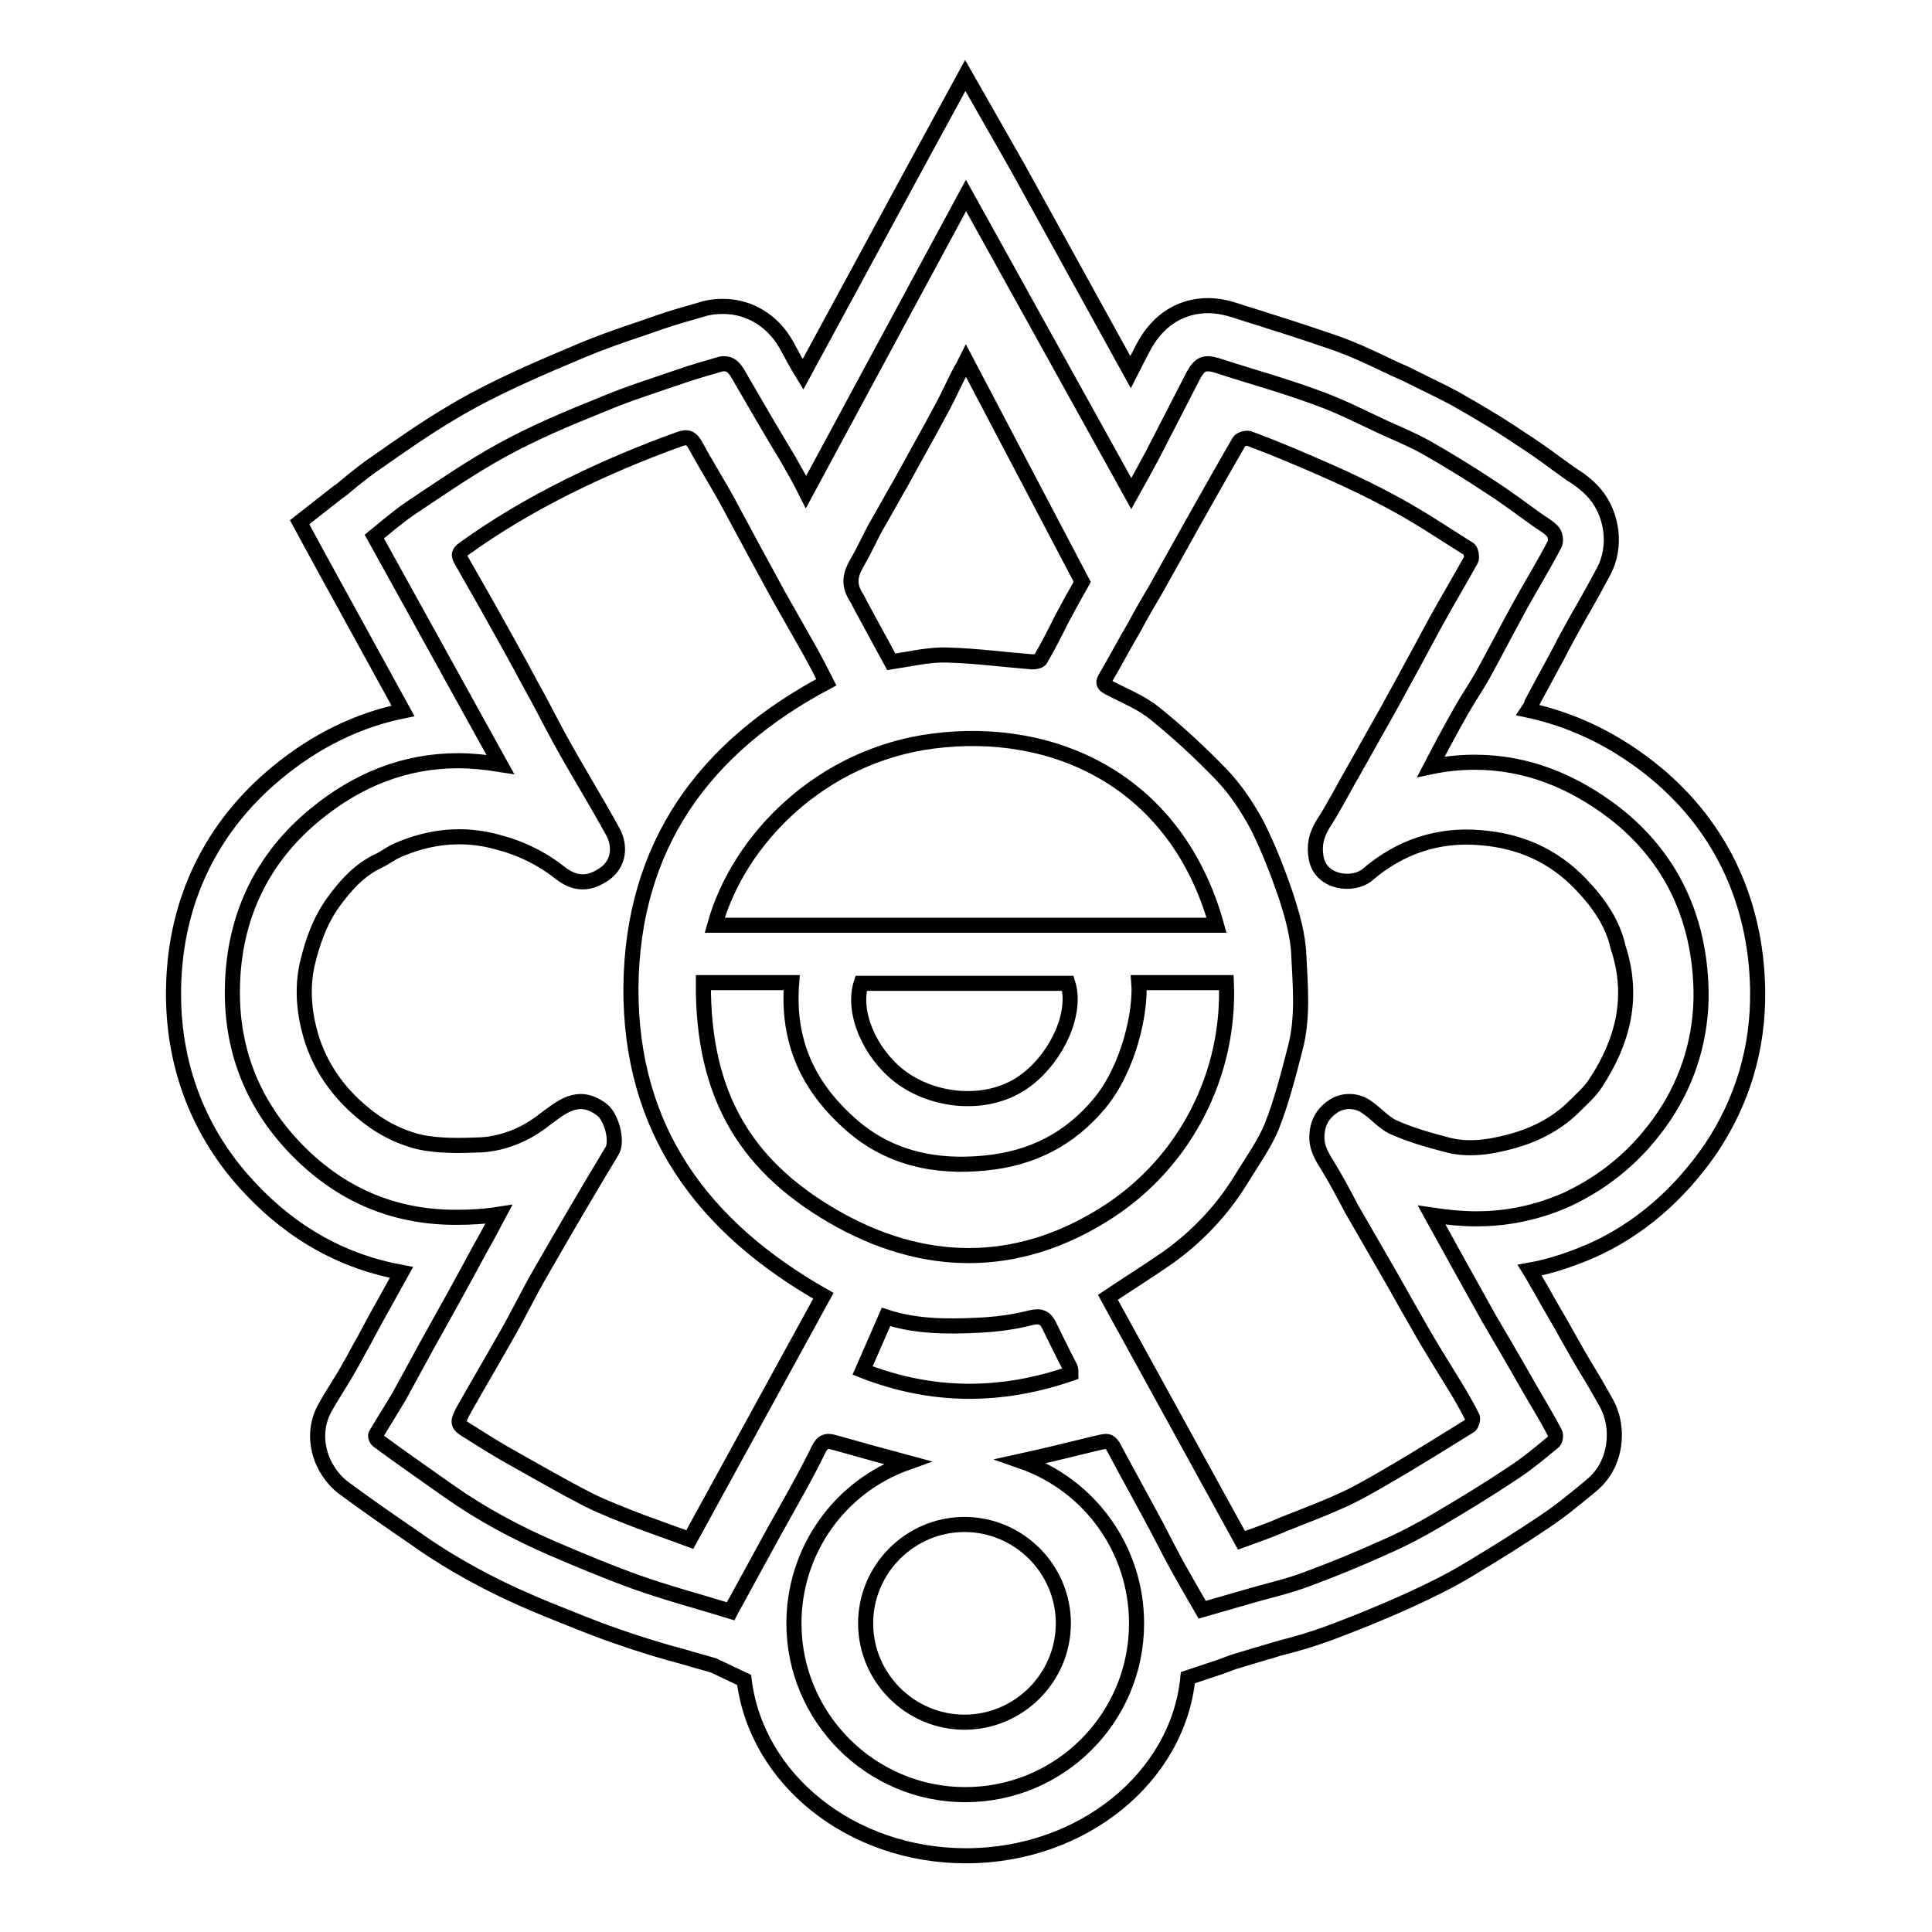 <?xml version="1.0" encoding="utf-8"?>
<!-- Svg Vector Icons : http://www.onlinewebfonts.com/icon -->
<!DOCTYPE svg PUBLIC "-//W3C//DTD SVG 1.1//EN" "http://www.w3.org/Graphics/SVG/1.1/DTD/svg11.dtd">
<svg version="1.1" xmlns="http://www.w3.org/2000/svg" xmlns:xlink="http://www.w3.org/1999/xlink" x="0px" y="0px" viewBox="0 0 256 256" enable-background="new 0 0 256 256" xml:space="preserve">
<g> <path stroke-width="2" fill-opacity="0" stroke="#000000"  d="M209.5,117.2c-3.7-3.9-8.2-5.8-13.3-6.2c-5.6-0.5-10.7,1.2-15,4.9c-1.9,1.6-6.2,1.1-6.8-2.2 c-0.3-1.7,0-3,0.9-4.5c1.5-2.3,2.8-4.9,4.2-7.3c1.5-2.7,3-5.3,4.5-8c2.1-3.8,4.2-7.7,6.3-11.6c1.5-2.7,3.1-5.4,4.6-8.1 c0.2-0.3,0-1.2-0.2-1.4c-3.2-2-6.3-4.1-9.6-5.9c-3.1-1.7-6.2-3.2-9.4-4.6c-3.4-1.5-6.7-2.9-10.2-4.2c-0.4-0.1-1.1,0.1-1.3,0.4 c-2.1,3.6-4.1,7.2-6.2,10.9c-1.6,2.9-3.2,5.7-4.8,8.6c-1,1.7-2,3.4-2.9,5.1c-1.3,2.2-2.5,4.5-3.8,6.7c-0.5,0.8-0.1,1,0.4,1.3 c2.1,1.1,4.4,2,6.2,3.5c3.1,2.5,6,5.2,8.8,8.1c1.9,2,3.4,4.3,4.7,6.7c1.5,3,2.7,6.1,3.8,9.3c0.8,2.5,1.6,5.2,1.7,7.9 c0.2,4.1,0.6,8.3-0.5,12.4c-0.9,3.5-1.8,7-3.1,10.3c-1,2.4-2.6,4.6-4,6.9c-2.5,4.1-5.8,7.6-9.7,10.4c-2.6,1.8-5.3,3.5-8,5.3 l17.7,32.2c1.9-0.7,3.7-1.3,5.5-2.1c3-1.2,6-2.3,8.9-3.7c2.4-1.2,4.7-2.6,7.1-4c3-1.8,5.9-3.6,8.8-5.4c0.2-0.2,0.4-0.8,0.3-1.1 c-0.7-1.4-1.5-2.8-2.3-4.1c-1.7-2.8-3.5-5.6-5.1-8.5c-1.4-2.4-2.7-4.8-4.1-7.2c-1.5-2.6-3-5.2-4.5-7.8c-1-1.9-2-3.8-3.1-5.6 c-0.8-1.3-1.6-2.5-1.5-4.2c0.1-1.8,0.9-3,2.3-3.9c1.3-0.8,3.1-0.7,4.3,0.2c1.2,0.8,2.2,2,3.4,2.6c2.2,1,4.6,1.7,6.9,2.3 c3,0.9,6.1,0.4,9-0.4c2.9-0.8,5.7-2.2,7.9-4.3c1.1-1.1,2.4-2.2,3.2-3.5c1.7-2.6,3-5.4,3.6-8.5c0.6-3.3,0.3-6.4-0.7-9.4 C213.7,122.3,211.8,119.6,209.5,117.2L209.5,117.2z M83.6,130.8c0.2-18.8,9.7-31.8,25.9-40.4c-0.7-1.4-1.4-2.7-2.1-4 c-1.4-2.5-2.8-4.9-4.2-7.4c-2.2-4-4.4-8.1-6.6-12.2c-1.4-2.6-3-5.1-4.4-7.7c-0.6-1.1-1.1-1.3-2.2-0.9C85,60,80,62.1,75.2,64.5 c-4.8,2.4-9.4,5.1-13.7,8.2c-0.7,0.5-0.8,0.8-0.4,1.5c1.1,1.9,2.2,3.9,3.3,5.8c2,3.6,4,7.1,5.9,10.7c1.3,2.3,2.5,4.7,3.8,7.1 c2.3,4.2,4.8,8.2,7.1,12.4c1,1.8,0.9,4.2-1.1,5.6c-2,1.4-3.8,1.4-5.7,0c-2.5-2-5.3-3.4-8.4-4.2c-4.6-1.3-9.1-0.8-13.4,1.1 c-0.9,0.4-1.6,1-2.5,1.4c-2.5,1.2-4.3,3.2-5.9,5.4c-1.8,2.5-2.8,5.3-3.5,8.3c-0.7,3.2-0.4,6.4,0.5,9.5c1.2,4,3.5,7.3,6.7,10 c2.2,1.9,4.8,3.3,7.6,4c2.7,0.6,5.6,0.5,8.3,0.4c3-0.2,5.9-1.4,8.3-3.3c2.3-1.7,4.5-3.7,7.6-1.4c1.3,0.9,2.2,4.2,1.4,5.5 c-3.2,5.3-6.3,10.6-9.4,16c-1.7,2.9-3.1,5.9-4.8,8.8c-1.8,3.2-3.7,6.4-5.5,9.6c-0.9,1.7-0.8,1.9,0.9,2.9c1.9,1.2,3.8,2.4,5.8,3.5 c3.2,1.8,6.5,3.7,9.8,5.4c2.2,1.1,4.6,2,6.9,2.9c2.2,0.8,4.4,1.6,6.6,2.4l17.7-32.3C93.1,162.6,83.5,149.7,83.6,130.8L83.6,130.8z" /> <path stroke-width="2" fill-opacity="0" stroke="#000000"  d="M123.6,98.2c-14.7,1.9-25.7,12.9-28.9,24.4h66.5C155.9,103.5,139.7,96.1,123.6,98.2z M162.5,130.2h-11.6 c0.3,3.8-1.3,11.3-5.2,16c-4,4.8-9,7.3-15.1,7.9c-6.8,0.7-13.1-0.7-18.2-5.4c-5.5-5-8.1-10.9-7.5-18.5H93.2 c-0.1,15.3,5.9,24.8,18.3,31.6c12,6.5,24.2,6.1,35.6-1.4C157.1,153.8,163,142.3,162.5,130.2z M114.3,80.7l3.8,7 c2.6-0.4,5.1-1,7.5-0.9c3.7,0.1,7.4,0.6,11.2,0.9c0.4,0,1-0.1,1.1-0.4c1-1.7,1.9-3.5,2.8-5.3c0.9-1.7,1.8-3.3,2.7-4.9L128,47.8 c-0.3,0.6-0.5,1-0.7,1.3c-0.8,1.5-1.5,3.1-2.3,4.6c-1,1.9-2,3.7-3,5.5c-0.9,1.6-1.8,3.3-2.7,4.9c-1,1.7-1.9,3.4-2.9,5.1 c-1,1.7-1.8,3.6-2.8,5.3c-1,1.7-1.2,3-0.1,4.7C113.8,79.7,114,80.2,114.3,80.7z"/> <path stroke-width="2" fill-opacity="0" stroke="#000000"  d="M119.2,142.6c4.4,3.4,11.8,4.3,16.8,0.5c4.2-3.2,6.7-9,5.5-12.8h-27.4C112.9,134.1,115.2,139.5,119.2,142.6 L119.2,142.6z M139,175.6c-0.5-1-1.1-1.3-2.4-1c-2.3,0.6-4.7,0.9-7,1c-4.1,0.2-8.2,0.2-12.2-1.1l-3.1,7.1 c9.2,3.6,18.3,3.6,27.6,0.4c0-0.3,0-0.6-0.1-0.8C140.8,179.3,139.9,177.4,139,175.6L139,175.6z"/> <path stroke-width="2" fill-opacity="0" stroke="#000000"  d="M226.7,152.2c4.2-6.3,6.3-13.3,6.2-21c-0.2-12.1-5.2-22.3-14.4-29.5c-5-3.9-10.4-6.4-16-7.6 c0.2-0.3,0.4-0.6,0.5-1c0.9-1.7,1.8-3.3,2.7-5c0.8-1.4,1.5-2.9,2.3-4.3c0.6-1.1,1.2-2.2,1.8-3.2c0.9-1.6,1.8-3.2,2.7-4.9 c1.7-3.2,1.2-7.4-1.1-10.2c-1.1-1.3-2.3-2.1-3.1-2.6l-0.3-0.2l-1.8-1.3c-1.6-1.2-3.2-2.3-4.9-3.4c-2.8-1.9-5.7-3.6-8.7-5.3 c-1.7-0.9-3.4-1.7-4.8-2.4l-1.2-0.6c-0.8-0.4-1.6-0.7-2.4-1.1c-2.3-1.1-4.6-2.2-7.1-3.1c-2.9-1-5.9-2-8.8-2.9 c-1.5-0.5-2.9-0.9-4.4-1.4c-1.2-0.4-2.5-0.7-3.8-0.7c-2.2,0-6.1,0.7-8.7,5.7c-0.5,1-1.1,2.1-1.6,3.1l-15-27.2L127.9,10l-6.7,12.3 l-14.8,27.3c-0.8-1.3-1.5-2.6-2.2-3.9c-1.8-3.2-4.9-5.1-8.4-5.1c-0.9,0-1.9,0.1-2.8,0.4c-1.7,0.5-3.6,1-5.6,1.7l-2.3,0.8 c-2.7,0.9-5.6,1.9-8.4,3.1c-5,2.1-9.4,4-13.9,6.4c-3.7,2-7.2,4.3-10.5,6.6l-2,1.4c-1.5,1-2.9,2.1-4.1,3.1c-0.5,0.4-0.9,0.8-1.4,1.1 l-5.1,4l3.1,5.7l10.6,19.3c-5.9,1.2-11.5,3.9-16.6,8.1c-8.8,7.2-13.6,17.1-13.8,28.6c-0.2,10.1,3.3,19.3,10.1,26.5 c5.7,6.1,12.4,9.8,20.1,11.2l-3.5,6.3c-0.5,0.9-1,1.9-1.5,2.8c-0.7,1.2-1.3,2.4-2,3.6c-0.5,0.9-1,1.7-1.5,2.5 c-0.5,0.8-1,1.6-1.5,2.5c-2.4,4-0.6,8.7,2.4,10.9c3.1,2.3,6.3,4.5,9.5,6.7c4.8,3.4,10,6.2,15.4,8.5l1.9,0.8c3,1.2,6.1,2.5,9.3,3.6 c3.1,1.1,6.1,2,9.1,2.8c1.3,0.4,2.5,0.7,3.8,1.1l4,1.9c1.6,13.1,14.1,23.3,29.4,23.3c15.4,0,28.1-10.4,29.4-23.6l4.2-1.4l1.9-0.7 l4-1.2c0.8-0.2,1.6-0.5,2.4-0.7c2-0.5,4-1.1,6.2-1.9c3.2-1.2,6.5-2.5,10.7-4.4c2.6-1.2,5.1-2.4,7.6-3.9c3.5-2.1,6.9-4.2,10.3-6.5 c2.1-1.4,3.9-2.9,5.6-4.3l0.6-0.5c3.4-2.8,3.7-7.7,2-10.8c-0.9-1.6-1.8-3.2-2.8-4.8l-1-1.7l-1.3-2.3c-1.2-2.2-2.5-4.3-3.7-6.5 c-0.5-0.8-0.9-1.6-1.4-2.4c2.8-0.5,5.4-1.4,8-2.5C217.1,163,222.5,158.3,226.7,152.2L226.7,152.2z M195.6,161.5 c-1.9,0-3.9-0.2-5.9-0.5l3.7,6.7c1.3,2.3,2.6,4.7,3.9,7c1.7,2.9,3.4,5.8,5.1,8.8c1.2,2.1,2.5,4.2,3.6,6.3c0.2,0.3,0.1,1-0.1,1.2 c-1.8,1.5-3.6,3-5.6,4.3c-3.3,2.2-6.6,4.2-10,6.2c-2.2,1.3-4.5,2.5-6.8,3.5c-3.3,1.5-6.7,2.9-10.2,4.2c-2.6,1-5.4,1.6-8.1,2.4 l-5.9,1.7c-1.1-1.9-2.2-3.8-3.2-5.6c-1-1.8-1.9-3.6-2.9-5.5c-1.7-3.2-3.5-6.4-5.2-9.6c-0.6-1.2-0.9-1.6-1.4-1.6 c-0.3,0-0.8,0.1-1.6,0.3c-3.3,0.8-6.5,1.6-9.7,2.3c9.2,3.2,15.3,11.8,15.3,21.5c0,12.5-10.1,22.7-22.7,22.7 c-12.5,0-22.7-10.2-22.7-22.7c0-9.6,6-18.1,15-21.3c-3-0.8-6.2-1.7-9.4-2.6c-0.4-0.1-0.7-0.2-1-0.2c-0.5,0-0.9,0.2-1.3,1 c-1.8,3.7-3.9,7.3-5.9,10.9c-1.6,2.9-3.1,5.7-4.7,8.6c-0.3,0.6-0.7,1.2-1.1,2c-4.2-1.3-8.4-2.4-12.6-3.9c-3.6-1.3-7.2-2.8-10.7-4.3 c-4.9-2.1-9.6-4.6-14-7.7c-3.1-2.2-6.3-4.4-9.4-6.7c-0.2-0.1-0.4-0.6-0.3-0.8c1-1.7,2.1-3.4,3.1-5.1c1.2-2.2,2.4-4.4,3.6-6.6 c2.4-4.3,4.8-8.6,7.1-12.9c0.8-1.4,1.6-2.9,2.5-4.6c-1.9,0.3-3.8,0.4-5.7,0.4c-8.4,0-15.6-3.1-21.6-9.5c-5.5-5.9-8.2-13-8-21.1 c0.2-9.2,3.9-17,11-22.8c5.6-4.6,11.9-7.1,18.9-7.1c1.8,0,3.7,0.2,5.6,0.5L49.6,71.1c1.6-1.3,3.2-2.7,5-3.9c3.9-2.6,7.8-5.3,12-7.6 c4.2-2.3,8.7-4.2,13.2-6c3.3-1.4,6.8-2.5,10.3-3.7c1.7-0.6,3.5-1.1,5.2-1.6c0.2-0.1,0.5-0.1,0.7-0.1c0.7,0,1.2,0.4,1.7,1.2 c2.2,3.8,4.4,7.6,6.7,11.4c0.8,1.4,1.6,2.8,2.4,4.4L128,25.9l21.9,39.5c1-1.8,1.9-3.4,2.8-5.1c1.8-3.5,3.6-7,5.4-10.5 c0.6-1.1,1.1-1.6,1.9-1.6c0.4,0,0.9,0.1,1.5,0.3c4.3,1.4,8.7,2.6,13,4.2c3.1,1.1,6,2.6,9,4c1.8,0.8,3.7,1.6,5.5,2.6 c2.8,1.6,5.6,3.3,8.3,5.1c2.2,1.4,4.3,3,6.4,4.5c0.7,0.5,1.5,0.9,2.1,1.6c0.3,0.4,0.4,1.2,0.2,1.6c-1.4,2.7-3,5.3-4.5,8 c-1.7,3.1-3.3,6.2-5,9.3c-0.9,1.6-2,3.2-2.9,4.8c-1.3,2.3-2.6,4.7-4,7.4c1.9-0.4,3.9-0.6,5.8-0.6c6.9,0,13,2.5,18.5,6.7 c7.6,5.9,11.3,14,11.5,23.6c0.1,5.9-1.6,11.7-4.9,16.6c-3.3,4.9-7.6,8.6-13,11.1C203.6,160.7,199.7,161.5,195.6,161.5L195.6,161.5z "/> <path stroke-width="2" fill-opacity="0" stroke="#000000"  d="M114.7,215.1c0,7.2,5.9,13.1,13.1,13.1c7.2,0,13.1-5.9,13.1-13.1c0-7.2-5.9-13.1-13.1-13.1 C120.6,202,114.7,207.9,114.7,215.1z"/></g>
</svg>